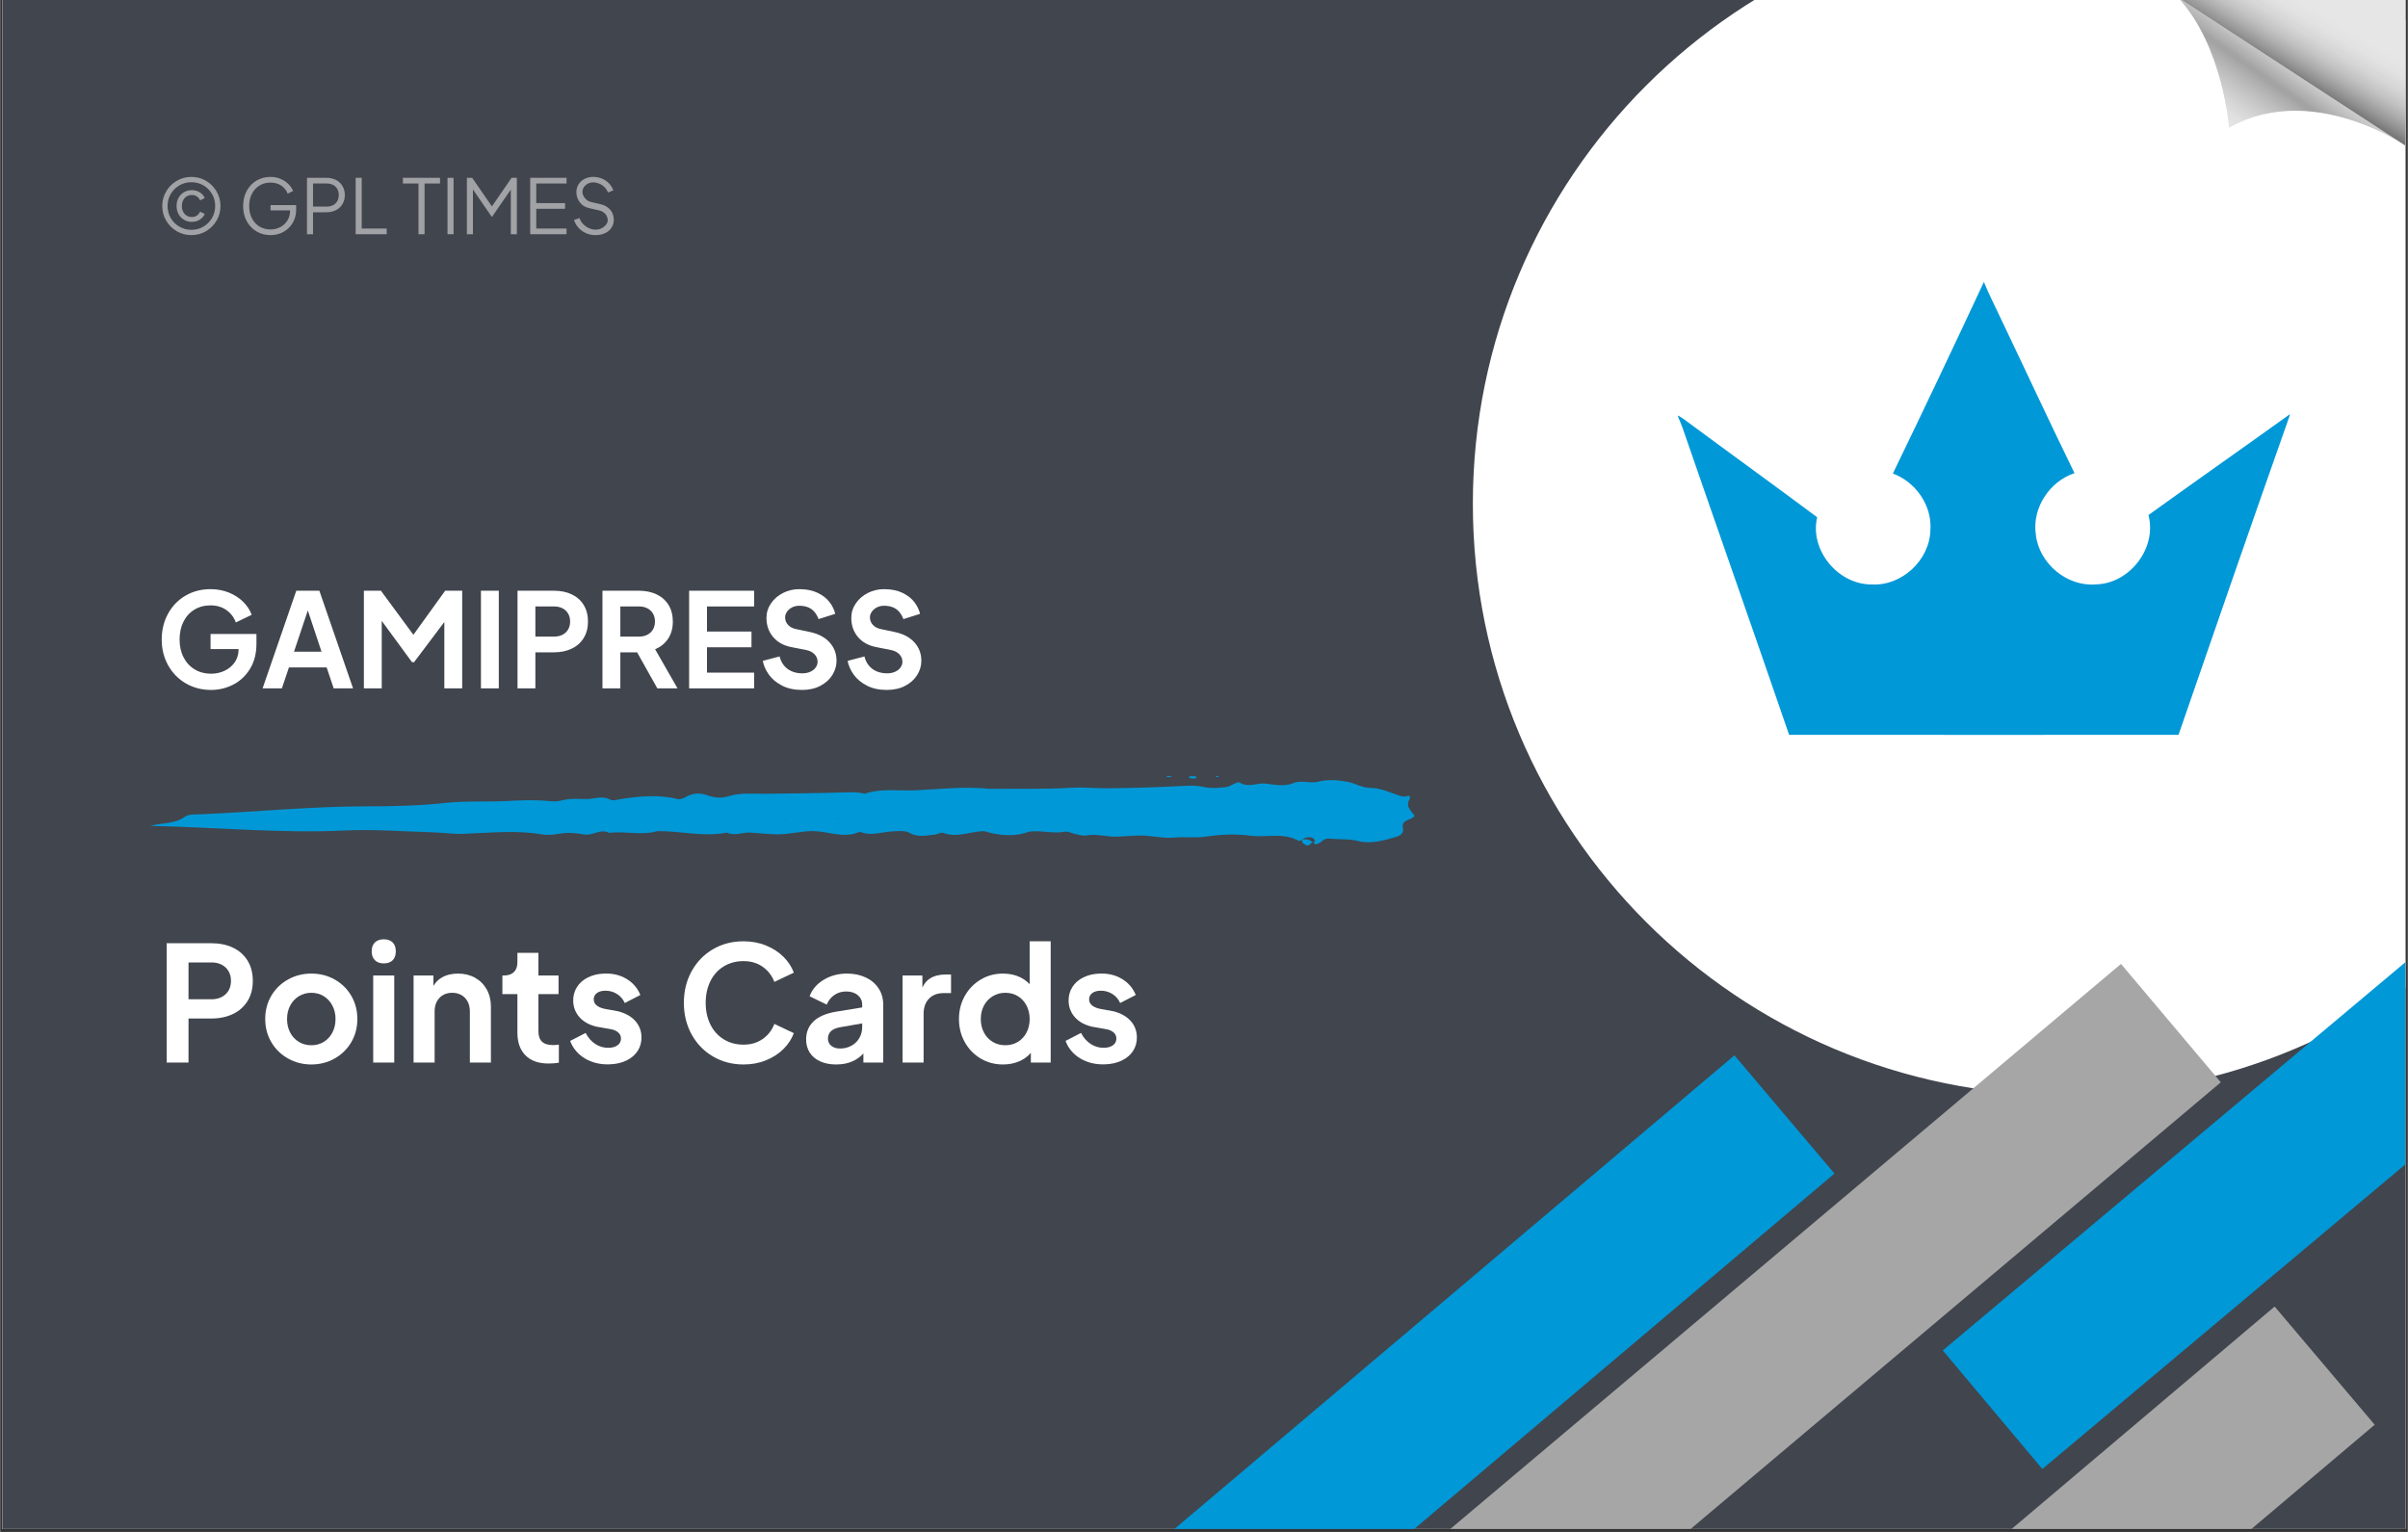 <?xml version="1.0" encoding="UTF-8"?> <svg xmlns="http://www.w3.org/2000/svg" xmlns:xlink="http://www.w3.org/1999/xlink" width="1100" zoomAndPan="magnify" viewBox="0 0 824.88 525" height="700" preserveAspectRatio="xMidYMid meet" version="1.0"><rect x="0" y="0" width="824.88" height="525" fill="#333333" stroke="none"/><defs><filter x="0%" y="0%" width="100%" height="100%" id="85d0cda99b"><feColorMatrix values="0 0 0 0 1 0 0 0 0 1 0 0 0 0 1 0 0 0 1 0" color-interpolation-filters="sRGB"></feColorMatrix></filter><g></g><clipPath id="71505b1e48"><path d="M 0.723 0 L 824.035 0 L 824.035 524 L 0.723 524 Z M 0.723 0 " clip-rule="nonzero"></path></clipPath><clipPath id="9b4d0b81b4"><path d="M 228 361 L 629 361 L 629 524 L 228 524 Z M 228 361 " clip-rule="nonzero"></path></clipPath><clipPath id="b5291b4dd0"><path d="M 594.172 361.672 L 628.445 402.184 L 262.375 711.871 L 228.102 671.359 Z M 594.172 361.672 " clip-rule="nonzero"></path></clipPath><clipPath id="c81643b22d"><path d="M 504.551 0 L 824.035 0 L 824.035 375.375 L 504.551 375.375 Z M 504.551 0 " clip-rule="nonzero"></path></clipPath><clipPath id="951a7a8cd6"><path d="M 707.27 -30.066 C 595.309 -30.066 504.551 60.695 504.551 172.652 C 504.551 284.613 595.309 375.375 707.27 375.375 C 819.227 375.375 909.988 284.613 909.988 172.652 C 909.988 60.695 819.227 -30.066 707.27 -30.066 Z M 707.27 -30.066 " clip-rule="nonzero"></path></clipPath><clipPath id="460c6c4d1b"><path d="M 496 330 L 761 330 L 761 524 L 496 524 Z M 496 330 " clip-rule="nonzero"></path></clipPath><clipPath id="c416afb680"><path d="M 726.609 330.336 L 760.805 370.914 L 530.289 565.18 L 496.09 524.602 Z M 726.609 330.336 " clip-rule="nonzero"></path></clipPath><clipPath id="092f466684"><path d="M 746.305 0 L 824.035 0 L 824.035 50 L 746.305 50 Z M 746.305 0 " clip-rule="nonzero"></path></clipPath><clipPath id="71c735c404"><path d="M 746.305 0 L 823 0 L 823 49.43 L 746.305 49.43 Z M 746.305 0 " clip-rule="nonzero"></path></clipPath><clipPath id="a4b86e2491"><path d="M 822.973 49.195 C 818.77 46.559 803.695 37.934 786.34 37.934 C 778.973 37.934 771.195 39.484 763.66 43.707 C 763.66 43.707 761.574 15.93 746.281 -0.734 L 822.973 49.195 " clip-rule="nonzero"></path></clipPath><clipPath id="5f6c9387e8"><path d="M 822.973 49.195 C 818.77 46.559 803.695 37.934 786.34 37.934 C 778.973 37.934 771.195 39.484 763.66 43.707 C 763.66 43.707 761.574 15.93 746.281 -0.734 L 822.973 49.195 " clip-rule="nonzero"></path></clipPath><clipPath id="28f3acbd51"><path d="M 771.512 -36.73 L 846.461 15.691 L 797.742 85.191 L 722.797 32.77 Z M 771.512 -36.73 " clip-rule="nonzero"></path></clipPath><linearGradient x1="-1.061" gradientTransform="matrix(-19.449, 27.746, 27.775, 19.428, 788.58, 19.81)" y1="0" x2="1.426" gradientUnits="userSpaceOnUse" y2="0" id="33c7a87767"><stop stop-opacity="1" stop-color="rgb(90.199%, 90.199%, 90.199%)" offset="0"></stop><stop stop-opacity="1" stop-color="rgb(90.199%, 90.199%, 90.199%)" offset="0.25"></stop><stop stop-opacity="1" stop-color="rgb(90.199%, 90.199%, 90.199%)" offset="0.375"></stop><stop stop-opacity="1" stop-color="rgb(90.199%, 90.199%, 90.199%)" offset="0.406"></stop><stop stop-opacity="1" stop-color="rgb(90.199%, 90.199%, 90.199%)" offset="0.422"></stop><stop stop-opacity="1" stop-color="rgb(90.03%, 90.03%, 90.03%)" offset="0.43"></stop><stop stop-opacity="1" stop-color="rgb(89.223%, 89.223%, 89.223%)" offset="0.434"></stop><stop stop-opacity="1" stop-color="rgb(88.585%, 88.585%, 88.585%)" offset="0.438"></stop><stop stop-opacity="1" stop-color="rgb(88.051%, 88.051%, 88.051%)" offset="0.441"></stop><stop stop-opacity="1" stop-color="rgb(87.517%, 87.517%, 87.517%)" offset="0.445"></stop><stop stop-opacity="1" stop-color="rgb(86.742%, 86.742%, 86.742%)" offset="0.449"></stop><stop stop-opacity="1" stop-color="rgb(85.968%, 85.968%, 85.968%)" offset="0.453"></stop><stop stop-opacity="1" stop-color="rgb(85.362%, 85.362%, 85.362%)" offset="0.457"></stop><stop stop-opacity="1" stop-color="rgb(84.758%, 84.758%, 84.758%)" offset="0.461"></stop><stop stop-opacity="1" stop-color="rgb(84.053%, 84.053%, 84.053%)" offset="0.465"></stop><stop stop-opacity="1" stop-color="rgb(83.35%, 83.35%, 83.35%)" offset="0.469"></stop><stop stop-opacity="1" stop-color="rgb(82.68%, 82.68%, 82.68%)" offset="0.473"></stop><stop stop-opacity="1" stop-color="rgb(82.01%, 82.01%, 82.01%)" offset="0.477"></stop><stop stop-opacity="1" stop-color="rgb(81.236%, 81.236%, 81.236%)" offset="0.48"></stop><stop stop-opacity="1" stop-color="rgb(80.464%, 80.464%, 80.464%)" offset="0.484"></stop><stop stop-opacity="1" stop-color="rgb(79.716%, 79.716%, 79.716%)" offset="0.488"></stop><stop stop-opacity="1" stop-color="rgb(78.97%, 78.97%, 78.97%)" offset="0.492"></stop><stop stop-opacity="1" stop-color="rgb(78.325%, 78.325%, 78.325%)" offset="0.496"></stop><stop stop-opacity="1" stop-color="rgb(77.681%, 77.681%, 77.681%)" offset="0.5"></stop><stop stop-opacity="1" stop-color="rgb(76.996%, 76.996%, 76.996%)" offset="0.504"></stop><stop stop-opacity="1" stop-color="rgb(76.311%, 76.311%, 76.311%)" offset="0.508"></stop><stop stop-opacity="1" stop-color="rgb(75.67%, 75.67%, 75.67%)" offset="0.512"></stop><stop stop-opacity="1" stop-color="rgb(75.029%, 75.029%, 75.029%)" offset="0.516"></stop><stop stop-opacity="1" stop-color="rgb(74.219%, 74.219%, 74.219%)" offset="0.52"></stop><stop stop-opacity="1" stop-color="rgb(73.409%, 73.409%, 73.409%)" offset="0.523"></stop><stop stop-opacity="1" stop-color="rgb(72.673%, 72.673%, 72.673%)" offset="0.527"></stop><stop stop-opacity="1" stop-color="rgb(71.938%, 71.938%, 71.938%)" offset="0.531"></stop><stop stop-opacity="1" stop-color="rgb(71.172%, 71.172%, 71.172%)" offset="0.535"></stop><stop stop-opacity="1" stop-color="rgb(70.407%, 70.407%, 70.407%)" offset="0.539"></stop><stop stop-opacity="1" stop-color="rgb(69.766%, 69.766%, 69.766%)" offset="0.543"></stop><stop stop-opacity="1" stop-color="rgb(69.127%, 69.127%, 69.127%)" offset="0.547"></stop><stop stop-opacity="1" stop-color="rgb(68.446%, 68.446%, 68.446%)" offset="0.551"></stop><stop stop-opacity="1" stop-color="rgb(67.766%, 67.766%, 67.766%)" offset="0.555"></stop><stop stop-opacity="1" stop-color="rgb(66.934%, 66.934%, 66.934%)" offset="0.559"></stop><stop stop-opacity="1" stop-color="rgb(66.104%, 66.104%, 66.104%)" offset="0.562"></stop><stop stop-opacity="1" stop-color="rgb(65.303%, 65.303%, 65.303%)" offset="0.566"></stop><stop stop-opacity="1" stop-color="rgb(64.502%, 64.502%, 64.502%)" offset="0.57"></stop><stop stop-opacity="1" stop-color="rgb(64.137%, 64.137%, 64.137%)" offset="0.574"></stop><stop stop-opacity="1" stop-color="rgb(63.773%, 63.773%, 63.773%)" offset="0.578"></stop><stop stop-opacity="1" stop-color="rgb(64.085%, 64.085%, 64.085%)" offset="0.582"></stop><stop stop-opacity="1" stop-color="rgb(64.398%, 64.398%, 64.398%)" offset="0.586"></stop><stop stop-opacity="1" stop-color="rgb(65.06%, 65.06%, 65.06%)" offset="0.59"></stop><stop stop-opacity="1" stop-color="rgb(65.724%, 65.724%, 65.724%)" offset="0.594"></stop><stop stop-opacity="1" stop-color="rgb(66.345%, 66.345%, 66.345%)" offset="0.598"></stop><stop stop-opacity="1" stop-color="rgb(66.966%, 66.966%, 66.966%)" offset="0.602"></stop><stop stop-opacity="1" stop-color="rgb(67.474%, 67.474%, 67.474%)" offset="0.605"></stop><stop stop-opacity="1" stop-color="rgb(67.982%, 67.982%, 67.982%)" offset="0.609"></stop><stop stop-opacity="1" stop-color="rgb(68.542%, 68.542%, 68.542%)" offset="0.613"></stop><stop stop-opacity="1" stop-color="rgb(69.102%, 69.102%, 69.102%)" offset="0.617"></stop><stop stop-opacity="1" stop-color="rgb(69.765%, 69.765%, 69.765%)" offset="0.621"></stop><stop stop-opacity="1" stop-color="rgb(70.427%, 70.427%, 70.427%)" offset="0.625"></stop><stop stop-opacity="1" stop-color="rgb(70.815%, 70.815%, 70.815%)" offset="0.629"></stop><stop stop-opacity="1" stop-color="rgb(71.202%, 71.202%, 71.202%)" offset="0.633"></stop><stop stop-opacity="1" stop-color="rgb(71.767%, 71.767%, 71.767%)" offset="0.637"></stop><stop stop-opacity="1" stop-color="rgb(72.333%, 72.333%, 72.333%)" offset="0.641"></stop><stop stop-opacity="1" stop-color="rgb(72.943%, 72.943%, 72.943%)" offset="0.645"></stop><stop stop-opacity="1" stop-color="rgb(73.553%, 73.553%, 73.553%)" offset="0.648"></stop><stop stop-opacity="1" stop-color="rgb(73.941%, 73.941%, 73.941%)" offset="0.652"></stop><stop stop-opacity="1" stop-color="rgb(74.329%, 74.329%, 74.329%)" offset="0.656"></stop><stop stop-opacity="1" stop-color="rgb(74.818%, 74.818%, 74.818%)" offset="0.66"></stop><stop stop-opacity="1" stop-color="rgb(75.31%, 75.31%, 75.31%)" offset="0.664"></stop><stop stop-opacity="1" stop-color="rgb(75.795%, 75.795%, 75.795%)" offset="0.668"></stop><stop stop-opacity="1" stop-color="rgb(76.28%, 76.28%, 76.28%)" offset="0.672"></stop><stop stop-opacity="1" stop-color="rgb(76.848%, 76.848%, 76.848%)" offset="0.676"></stop><stop stop-opacity="1" stop-color="rgb(77.415%, 77.415%, 77.415%)" offset="0.68"></stop><stop stop-opacity="1" stop-color="rgb(77.794%, 77.794%, 77.794%)" offset="0.684"></stop><stop stop-opacity="1" stop-color="rgb(78.174%, 78.174%, 78.174%)" offset="0.688"></stop><stop stop-opacity="1" stop-color="rgb(78.59%, 78.59%, 78.59%)" offset="0.691"></stop><stop stop-opacity="1" stop-color="rgb(79.007%, 79.007%, 79.007%)" offset="0.695"></stop><stop stop-opacity="1" stop-color="rgb(79.594%, 79.594%, 79.594%)" offset="0.699"></stop><stop stop-opacity="1" stop-color="rgb(80.182%, 80.182%, 80.182%)" offset="0.703"></stop><stop stop-opacity="1" stop-color="rgb(80.569%, 80.569%, 80.569%)" offset="0.707"></stop><stop stop-opacity="1" stop-color="rgb(80.957%, 80.957%, 80.957%)" offset="0.711"></stop><stop stop-opacity="1" stop-color="rgb(81.345%, 81.345%, 81.345%)" offset="0.715"></stop><stop stop-opacity="1" stop-color="rgb(81.732%, 81.732%, 81.732%)" offset="0.719"></stop><stop stop-opacity="1" stop-color="rgb(82.12%, 82.12%, 82.12%)" offset="0.723"></stop><stop stop-opacity="1" stop-color="rgb(82.509%, 82.509%, 82.509%)" offset="0.727"></stop><stop stop-opacity="1" stop-color="rgb(83.096%, 83.096%, 83.096%)" offset="0.73"></stop><stop stop-opacity="1" stop-color="rgb(83.684%, 83.684%, 83.684%)" offset="0.734"></stop><stop stop-opacity="1" stop-color="rgb(83.99%, 83.99%, 83.99%)" offset="0.738"></stop><stop stop-opacity="1" stop-color="rgb(84.299%, 84.299%, 84.299%)" offset="0.742"></stop><stop stop-opacity="1" stop-color="rgb(84.566%, 84.566%, 84.566%)" offset="0.746"></stop><stop stop-opacity="1" stop-color="rgb(84.834%, 84.834%, 84.834%)" offset="0.75"></stop><stop stop-opacity="1" stop-color="rgb(85.222%, 85.222%, 85.222%)" offset="0.754"></stop><stop stop-opacity="1" stop-color="rgb(85.611%, 85.611%, 85.611%)" offset="0.758"></stop><stop stop-opacity="1" stop-color="rgb(85.999%, 85.999%, 85.999%)" offset="0.762"></stop><stop stop-opacity="1" stop-color="rgb(86.386%, 86.386%, 86.386%)" offset="0.766"></stop><stop stop-opacity="1" stop-color="rgb(86.824%, 86.824%, 86.824%)" offset="0.77"></stop><stop stop-opacity="1" stop-color="rgb(87.262%, 87.262%, 87.262%)" offset="0.773"></stop><stop stop-opacity="1" stop-color="rgb(87.531%, 87.531%, 87.531%)" offset="0.777"></stop><stop stop-opacity="1" stop-color="rgb(87.799%, 87.799%, 87.799%)" offset="0.781"></stop><stop stop-opacity="1" stop-color="rgb(87.999%, 87.999%, 87.999%)" offset="0.785"></stop><stop stop-opacity="1" stop-color="rgb(88.199%, 88.199%, 88.199%)" offset="0.789"></stop><stop stop-opacity="1" stop-color="rgb(88.287%, 88.287%, 88.287%)" offset="0.797"></stop><stop stop-opacity="1" stop-color="rgb(88.889%, 88.889%, 88.889%)" offset="0.801"></stop><stop stop-opacity="1" stop-color="rgb(89.4%, 89.4%, 89.4%)" offset="0.805"></stop><stop stop-opacity="1" stop-color="rgb(89.6%, 89.6%, 89.6%)" offset="0.809"></stop><stop stop-opacity="1" stop-color="rgb(89.799%, 89.799%, 89.799%)" offset="0.812"></stop><stop stop-opacity="1" stop-color="rgb(89.999%, 89.999%, 89.999%)" offset="0.816"></stop><stop stop-opacity="1" stop-color="rgb(90.199%, 90.199%, 90.199%)" offset="0.82"></stop><stop stop-opacity="1" stop-color="rgb(90.199%, 90.199%, 90.199%)" offset="0.828"></stop><stop stop-opacity="1" stop-color="rgb(90.199%, 90.199%, 90.199%)" offset="0.844"></stop><stop stop-opacity="1" stop-color="rgb(90.199%, 90.199%, 90.199%)" offset="0.875"></stop><stop stop-opacity="1" stop-color="rgb(90.199%, 90.199%, 90.199%)" offset="1"></stop></linearGradient><clipPath id="ca849d4ada"><path d="M 746.305 0 L 824.035 0 L 824.035 50 L 746.305 50 Z M 746.305 0 " clip-rule="nonzero"></path></clipPath><clipPath id="3ed10acfda"><path d="M 746.305 0 L 824.035 0 L 824.035 50 L 746.305 50 Z M 746.305 0 " clip-rule="nonzero"></path></clipPath><clipPath id="8638756ff3"><path d="M 824.137 49.957 L 746.281 -0.734 L 824.137 -0.734 L 824.137 49.957 " clip-rule="nonzero"></path></clipPath><clipPath id="cca1264384"><path d="M 824.137 49.957 L 746.281 -0.734 L 824.137 -0.734 L 824.137 49.957 " clip-rule="nonzero"></path></clipPath><clipPath id="0972bb8ff8"><path d="M 766.934 -35.07 L 846.539 12.711 L 803.484 84.289 L 723.879 36.508 Z M 766.934 -35.07 " clip-rule="nonzero"></path></clipPath><linearGradient x1="0.016" gradientTransform="matrix(-22.403, 37.245, 37.285, 22.379, 806.747, -11.204)" y1="0" x2="1.922" gradientUnits="userSpaceOnUse" y2="0" id="2b154157eb"><stop stop-opacity="1" stop-color="rgb(90.199%, 90.199%, 90.199%)" offset="0"></stop><stop stop-opacity="1" stop-color="rgb(90.199%, 90.199%, 90.199%)" offset="0.125"></stop><stop stop-opacity="1" stop-color="rgb(90.199%, 90.199%, 90.199%)" offset="0.188"></stop><stop stop-opacity="1" stop-color="rgb(90.199%, 90.199%, 90.199%)" offset="0.219"></stop><stop stop-opacity="1" stop-color="rgb(90.199%, 90.199%, 90.199%)" offset="0.227"></stop><stop stop-opacity="1" stop-color="rgb(89.999%, 89.999%, 89.999%)" offset="0.23"></stop><stop stop-opacity="1" stop-color="rgb(89.799%, 89.799%, 89.799%)" offset="0.234"></stop><stop stop-opacity="1" stop-color="rgb(89.639%, 89.639%, 89.639%)" offset="0.25"></stop><stop stop-opacity="1" stop-color="rgb(89.24%, 89.24%, 89.24%)" offset="0.254"></stop><stop stop-opacity="1" stop-color="rgb(89%, 89%, 89%)" offset="0.258"></stop><stop stop-opacity="1" stop-color="rgb(89%, 89%, 89%)" offset="0.266"></stop><stop stop-opacity="1" stop-color="rgb(88.834%, 88.834%, 88.834%)" offset="0.273"></stop><stop stop-opacity="1" stop-color="rgb(88.474%, 88.474%, 88.474%)" offset="0.281"></stop><stop stop-opacity="1" stop-color="rgb(87.959%, 87.959%, 87.959%)" offset="0.285"></stop><stop stop-opacity="1" stop-color="rgb(87.64%, 87.64%, 87.64%)" offset="0.289"></stop><stop stop-opacity="1" stop-color="rgb(87.369%, 87.369%, 87.369%)" offset="0.293"></stop><stop stop-opacity="1" stop-color="rgb(87.099%, 87.099%, 87.099%)" offset="0.297"></stop><stop stop-opacity="1" stop-color="rgb(86.818%, 86.818%, 86.818%)" offset="0.301"></stop><stop stop-opacity="1" stop-color="rgb(86.537%, 86.537%, 86.537%)" offset="0.305"></stop><stop stop-opacity="1" stop-color="rgb(86.099%, 86.099%, 86.099%)" offset="0.309"></stop><stop stop-opacity="1" stop-color="rgb(85.663%, 85.663%, 85.663%)" offset="0.312"></stop><stop stop-opacity="1" stop-color="rgb(85.275%, 85.275%, 85.275%)" offset="0.316"></stop><stop stop-opacity="1" stop-color="rgb(84.888%, 84.888%, 84.888%)" offset="0.32"></stop><stop stop-opacity="1" stop-color="rgb(84.793%, 84.793%, 84.793%)" offset="0.328"></stop><stop stop-opacity="1" stop-color="rgb(84.138%, 84.138%, 84.138%)" offset="0.332"></stop><stop stop-opacity="1" stop-color="rgb(83.578%, 83.578%, 83.578%)" offset="0.336"></stop><stop stop-opacity="1" stop-color="rgb(83.087%, 83.087%, 83.087%)" offset="0.34"></stop><stop stop-opacity="1" stop-color="rgb(82.597%, 82.597%, 82.597%)" offset="0.344"></stop><stop stop-opacity="1" stop-color="rgb(82.088%, 82.088%, 82.088%)" offset="0.348"></stop><stop stop-opacity="1" stop-color="rgb(81.58%, 81.58%, 81.58%)" offset="0.352"></stop><stop stop-opacity="1" stop-color="rgb(81.096%, 81.096%, 81.096%)" offset="0.355"></stop><stop stop-opacity="1" stop-color="rgb(80.614%, 80.614%, 80.614%)" offset="0.359"></stop><stop stop-opacity="1" stop-color="rgb(79.947%, 79.947%, 79.947%)" offset="0.363"></stop><stop stop-opacity="1" stop-color="rgb(79.28%, 79.28%, 79.28%)" offset="0.367"></stop><stop stop-opacity="1" stop-color="rgb(78.772%, 78.772%, 78.772%)" offset="0.371"></stop><stop stop-opacity="1" stop-color="rgb(78.265%, 78.265%, 78.265%)" offset="0.375"></stop><stop stop-opacity="1" stop-color="rgb(77.727%, 77.727%, 77.727%)" offset="0.379"></stop><stop stop-opacity="1" stop-color="rgb(77.19%, 77.19%, 77.19%)" offset="0.383"></stop><stop stop-opacity="1" stop-color="rgb(76.532%, 76.532%, 76.532%)" offset="0.387"></stop><stop stop-opacity="1" stop-color="rgb(75.876%, 75.876%, 75.876%)" offset="0.391"></stop><stop stop-opacity="1" stop-color="rgb(75.108%, 75.108%, 75.108%)" offset="0.395"></stop><stop stop-opacity="1" stop-color="rgb(74.341%, 74.341%, 74.341%)" offset="0.398"></stop><stop stop-opacity="1" stop-color="rgb(73.686%, 73.686%, 73.686%)" offset="0.402"></stop><stop stop-opacity="1" stop-color="rgb(73.033%, 73.033%, 73.033%)" offset="0.406"></stop><stop stop-opacity="1" stop-color="rgb(72.108%, 72.108%, 72.108%)" offset="0.41"></stop><stop stop-opacity="1" stop-color="rgb(71.184%, 71.184%, 71.184%)" offset="0.414"></stop><stop stop-opacity="1" stop-color="rgb(70.409%, 70.409%, 70.409%)" offset="0.418"></stop><stop stop-opacity="1" stop-color="rgb(69.635%, 69.635%, 69.635%)" offset="0.422"></stop><stop stop-opacity="1" stop-color="rgb(68.839%, 68.839%, 68.839%)" offset="0.426"></stop><stop stop-opacity="1" stop-color="rgb(68.042%, 68.042%, 68.042%)" offset="0.43"></stop><stop stop-opacity="1" stop-color="rgb(67.038%, 67.038%, 67.038%)" offset="0.434"></stop><stop stop-opacity="1" stop-color="rgb(66.035%, 66.035%, 66.035%)" offset="0.438"></stop><stop stop-opacity="1" stop-color="rgb(65.207%, 65.207%, 65.207%)" offset="0.441"></stop><stop stop-opacity="1" stop-color="rgb(64.38%, 64.38%, 64.38%)" offset="0.445"></stop><stop stop-opacity="1" stop-color="rgb(63.309%, 63.309%, 63.309%)" offset="0.449"></stop><stop stop-opacity="1" stop-color="rgb(62.238%, 62.238%, 62.238%)" offset="0.453"></stop><stop stop-opacity="1" stop-color="rgb(61.433%, 61.433%, 61.433%)" offset="0.457"></stop><stop stop-opacity="1" stop-color="rgb(60.631%, 60.631%, 60.631%)" offset="0.461"></stop><stop stop-opacity="1" stop-color="rgb(59.473%, 59.473%, 59.473%)" offset="0.465"></stop><stop stop-opacity="1" stop-color="rgb(58.315%, 58.315%, 58.315%)" offset="0.469"></stop><stop stop-opacity="1" stop-color="rgb(57.301%, 57.301%, 57.301%)" offset="0.473"></stop><stop stop-opacity="1" stop-color="rgb(56.288%, 56.288%, 56.288%)" offset="0.477"></stop><stop stop-opacity="1" stop-color="rgb(55.273%, 55.273%, 55.273%)" offset="0.48"></stop><stop stop-opacity="1" stop-color="rgb(54.259%, 54.259%, 54.259%)" offset="0.484"></stop><stop stop-opacity="1" stop-color="rgb(52.946%, 52.946%, 52.946%)" offset="0.488"></stop><stop stop-opacity="1" stop-color="rgb(51.636%, 51.636%, 51.636%)" offset="0.492"></stop><stop stop-opacity="1" stop-color="rgb(50.488%, 50.488%, 50.488%)" offset="0.496"></stop><stop stop-opacity="1" stop-color="rgb(49.341%, 49.341%, 49.341%)" offset="0.5"></stop><stop stop-opacity="1" stop-color="rgb(48.212%, 48.212%, 48.212%)" offset="0.504"></stop><stop stop-opacity="1" stop-color="rgb(47.083%, 47.083%, 47.083%)" offset="0.508"></stop><stop stop-opacity="1" stop-color="rgb(46.291%, 46.291%, 46.291%)" offset="0.512"></stop><stop stop-opacity="1" stop-color="rgb(45.499%, 45.499%, 45.499%)" offset="0.516"></stop><stop stop-opacity="1" stop-color="rgb(45.299%, 45.299%, 45.299%)" offset="0.52"></stop><stop stop-opacity="1" stop-color="rgb(45.099%, 45.099%, 45.099%)" offset="0.523"></stop><stop stop-opacity="1" stop-color="rgb(45.099%, 45.099%, 45.099%)" offset="0.531"></stop><stop stop-opacity="1" stop-color="rgb(45.099%, 45.099%, 45.099%)" offset="0.562"></stop><stop stop-opacity="1" stop-color="rgb(45.099%, 45.099%, 45.099%)" offset="0.625"></stop><stop stop-opacity="1" stop-color="rgb(45.099%, 45.099%, 45.099%)" offset="0.75"></stop><stop stop-opacity="1" stop-color="rgb(45.099%, 45.099%, 45.099%)" offset="1"></stop></linearGradient><clipPath id="ee6de4e090"><path d="M 665 154 L 824.035 154 L 824.035 504 L 665 504 Z M 665 154 " clip-rule="nonzero"></path></clipPath><clipPath id="499e6c62fe"><path d="M 1032.762 154.543 L 1066.879 195.188 L 699.629 503.477 L 665.512 462.836 Z M 1032.762 154.543 " clip-rule="nonzero"></path></clipPath><clipPath id="fec1041184"><path d="M 413 447 L 814 447 L 814 524 L 413 524 Z M 413 447 " clip-rule="nonzero"></path></clipPath><clipPath id="350f11e7d1"><path d="M 779.254 447.758 L 813.527 488.27 L 447.457 797.957 L 413.184 757.445 Z M 779.254 447.758 " clip-rule="nonzero"></path></clipPath><clipPath id="cd23c71556"><path d="M 445 287 L 450 287 L 450 289.895 L 445 289.895 Z M 445 287 " clip-rule="nonzero"></path></clipPath><clipPath id="3b92cc9d80"><path d="M 51 267 L 485 267 L 485 289.895 L 51 289.895 Z M 51 267 " clip-rule="nonzero"></path></clipPath><clipPath id="bc846ceddd"><path d="M 416 265.941 L 418 265.941 L 418 267 L 416 267 Z M 416 265.941 " clip-rule="nonzero"></path></clipPath><clipPath id="2ceada7870"><path d="M 399 265.941 L 402 265.941 L 402 267 L 399 267 Z M 399 265.941 " clip-rule="nonzero"></path></clipPath><clipPath id="9a6a362840"><path d="M 574.852 96 L 784.453 96 L 784.453 252 L 574.852 252 Z M 574.852 96 " clip-rule="nonzero"></path></clipPath><mask id="3391ef25b9"><g filter="url(#85d0cda99b)"><rect x="-82.488" width="989.856" fill="#000000" y="-52.5" height="630" fill-opacity="0.5"></rect></g></mask><clipPath id="caadd1e0d7"><rect x="0" width="160" y="0" height="34"></rect></clipPath></defs><g clip-path="url(#71505b1e48)"><path fill="#ffffff" d="M 0.723 0 L 824.156 0 L 824.156 524 L 0.723 524 Z M 0.723 0 " fill-opacity="1" fill-rule="nonzero"></path><path fill="#ffffff" d="M 0.723 0 L 824.156 0 L 824.156 524 L 0.723 524 Z M 0.723 0 " fill-opacity="1" fill-rule="nonzero"></path><path fill="#41454d" d="M 0.723 -1.453 L 846.656 -1.453 L 846.656 530.633 L 0.723 530.633 Z M 0.723 -1.453 " fill-opacity="1" fill-rule="nonzero"></path></g><g clip-path="url(#9b4d0b81b4)"><g clip-path="url(#b5291b4dd0)"><path fill="#0098d7" d="M 594.172 361.672 L 628.445 402.184 L 262.414 711.84 L 228.141 671.328 Z M 594.172 361.672 " fill-opacity="1" fill-rule="nonzero"></path></g></g><g clip-path="url(#c81643b22d)"><g clip-path="url(#951a7a8cd6)"><path fill="#ffffff" d="M 504.551 -30.066 L 909.988 -30.066 L 909.988 375.375 L 504.551 375.375 Z M 504.551 -30.066 " fill-opacity="1" fill-rule="nonzero"></path></g></g><g clip-path="url(#460c6c4d1b)"><g clip-path="url(#c416afb680)"><path fill="#a6a6a6" d="M 726.609 330.336 L 760.805 370.914 L 530.34 565.133 L 496.145 524.559 Z M 726.609 330.336 " fill-opacity="1" fill-rule="nonzero"></path></g></g><g clip-path="url(#092f466684)"><path fill="#e6e6e6" d="M 824.137 49.957 C 824.137 49.957 792.16 27.734 763.66 43.707 C 763.66 43.707 761.574 15.93 746.281 -0.734 C 746.281 -0.734 808.148 24.957 824.137 49.957 " fill-opacity="1" fill-rule="nonzero"></path></g><g clip-path="url(#71c735c404)"><g clip-path="url(#a4b86e2491)"><g clip-path="url(#5f6c9387e8)"><g clip-path="url(#28f3acbd51)"><path fill="url(#33c7a87767)" d="M 771.527 -35.984 L 846.113 16.184 L 797.75 85.18 L 723.164 33.012 Z M 771.527 -35.984 " fill-rule="nonzero"></path></g></g></g></g><g clip-path="url(#ca849d4ada)"><path fill="#e6e6e6" d="M 824.137 49.957 L 824.137 -0.734 L 746.281 -0.734 L 824.137 49.957 " fill-opacity="1" fill-rule="nonzero"></path></g><g clip-path="url(#3ed10acfda)"><g clip-path="url(#8638756ff3)"><g clip-path="url(#cca1264384)"><g clip-path="url(#0972bb8ff8)"><path fill="url(#2b154157eb)" d="M 766.926 -34.281 L 846.113 13.25 L 803.418 84.238 L 724.227 36.707 Z M 766.926 -34.281 " fill-rule="nonzero"></path></g></g></g></g><g clip-path="url(#ee6de4e090)"><g clip-path="url(#499e6c62fe)"><path fill="#0098d7" d="M 1032.762 154.543 L 1066.879 195.188 L 699.668 503.445 L 665.551 462.805 Z M 1032.762 154.543 " fill-opacity="1" fill-rule="nonzero"></path></g></g><g clip-path="url(#fec1041184)"><g clip-path="url(#350f11e7d1)"><path fill="#a6a6a6" d="M 779.254 447.758 L 813.527 488.27 L 447.492 797.926 L 413.223 757.414 Z M 779.254 447.758 " fill-opacity="1" fill-rule="nonzero"></path></g></g><g clip-path="url(#cd23c71556)"><path fill="#0098d7" d="M 446.113 287.734 C 445.91 288.035 445.91 288.434 446.312 288.934 C 446.613 289.234 447.012 289.434 447.41 289.633 C 448.41 290.035 448.812 289.234 449.312 288.836 C 449.41 288.734 449.609 288.633 449.711 288.633 C 448.613 287.734 447.41 287.434 446.113 287.734 Z M 446.113 287.734 " fill-opacity="1" fill-rule="nonzero"></path></g><g clip-path="url(#3b92cc9d80)"><path fill="#0098d7" d="M 482.805 274.039 C 483.203 273.238 483.105 272.438 482.004 272.84 C 480.703 273.238 479.703 272.738 478.406 272.34 C 475.605 271.34 472.605 270.039 469.707 270.039 C 466.609 270.039 464.309 268.438 461.609 267.938 C 458.41 267.34 454.91 267.039 451.91 267.84 C 448.812 268.641 445.711 267.238 443.113 268.34 C 439.812 269.738 436.516 268.84 433.414 268.539 C 430.516 268.238 427.715 270.039 424.715 268.238 C 423.816 267.641 421.617 269.539 420.02 269.738 C 417.52 270.039 414.918 270.238 412.52 269.738 C 409.52 269.039 406.621 269.238 403.52 269.438 C 395.723 269.84 387.926 270.039 380.125 270.141 C 375.926 270.238 371.828 269.738 367.629 269.938 C 358.031 270.539 348.434 270.238 338.934 270.34 C 330.539 269.438 322.141 270.438 313.742 270.84 C 307.844 271.137 301.945 270.039 296.145 272.039 C 294.145 271.438 292.246 271.539 290.145 271.539 C 280.648 271.84 271.051 271.938 261.551 272.039 C 257.555 272.039 253.555 271.637 249.656 272.84 C 247.254 273.637 244.758 273.438 242.258 272.539 C 239.559 271.539 236.859 271.84 234.359 273.438 C 233.66 273.637 232.859 274.039 232.16 273.84 C 225.66 272.238 219.16 272.84 212.664 273.84 C 211.465 274.039 209.863 274.539 208.965 274.039 C 206.164 272.539 203.566 273.84 200.965 273.84 C 198.168 273.84 195.465 273.539 192.668 274.238 C 191.27 274.637 189.668 274.738 188.168 274.539 C 183.168 274.039 178.172 274.238 173.172 274.539 C 166.375 274.836 159.574 274.438 152.777 275.137 C 143.777 276.137 134.68 276.336 125.684 276.336 C 106.785 276.336 87.992 278.238 69.094 279.035 C 67.094 279.137 64.594 278.938 63.195 279.938 C 59.996 282.336 56.297 281.836 51.398 283.035 C 74.594 283.535 96.09 285.637 117.785 284.637 C 127.781 284.137 137.879 284.934 147.879 285.234 C 151.676 285.336 155.477 285.934 159.176 285.734 C 167.973 285.434 176.672 284.438 185.469 285.934 C 187.367 286.234 189.566 286.137 191.469 285.734 C 194.266 285.234 197.066 285.434 199.766 285.934 C 202.863 286.637 205.566 283.836 208.664 285.434 C 214.164 284.734 219.66 286.434 225.16 284.836 C 233.059 284.734 240.957 286.934 248.953 285.336 C 251.656 286.637 254.453 285.137 257.055 285.336 C 259.953 285.535 262.852 285.836 265.852 285.934 C 269.949 286.035 273.75 284.934 277.75 284.836 C 283.348 284.637 288.848 287.637 294.547 285.035 C 298.246 286.637 301.945 285.137 305.645 284.934 C 307.641 284.836 309.941 284.535 311.543 285.434 C 314.441 287.035 317.238 286.336 320.141 286.035 C 321.141 285.934 322.238 285.137 323.039 285.434 C 327.836 287.234 332.336 284.934 337.035 284.836 C 342.133 286.336 347.234 286.934 352.434 285.035 C 356.531 284.438 360.629 285.836 364.73 285.035 C 365.828 284.836 367.129 285.535 368.328 285.836 C 369.527 286.035 370.828 286.535 372.027 286.336 C 375.629 285.637 379.027 286.836 382.527 286.734 C 385.926 286.637 389.324 286.137 392.824 286.434 C 396.023 286.734 399.422 287.336 402.422 287.035 C 405.922 286.734 409.52 287.234 412.918 286.734 C 418.219 285.934 423.418 285.734 428.715 286.434 C 434.113 287.035 439.812 285.234 445.012 288.234 C 445.41 288.035 445.812 287.934 446.211 287.836 C 446.312 287.535 446.613 287.336 446.812 287.234 C 447.41 286.934 448.211 286.934 448.91 286.934 C 449.312 286.934 449.812 287.234 450.109 287.535 C 450.812 288.336 450.312 288.535 449.812 288.734 C 450.012 288.934 450.211 289.035 450.41 289.234 C 450.711 289.535 451.91 289.035 452.41 288.633 C 453.41 287.734 454.211 287.234 455.711 287.434 C 458.91 287.734 462.008 287.434 465.207 288.234 C 469.707 289.336 474.105 288.035 478.504 286.734 C 479.805 286.336 480.902 285.434 480.605 284.035 C 479.805 280.535 483.605 281.336 484.602 279.535 C 483.203 277.738 481.504 276.336 482.805 274.039 Z M 242.055 281.535 C 241.758 281.336 241.559 281.035 241.258 280.836 C 241.559 281.035 241.758 281.336 242.055 281.535 Z M 349.633 279.938 C 349.234 280.137 348.832 280.336 348.535 280.535 C 348.832 280.336 349.234 280.137 349.633 279.938 Z M 285.848 280.637 C 286.746 280.535 287.648 280.535 288.645 280.438 C 287.547 280.535 286.746 280.637 285.848 280.637 Z M 269.25 281.336 C 268.949 281.137 268.652 280.836 268.449 280.738 C 268.75 280.836 269.051 281.137 269.25 281.336 Z M 269.25 281.336 " fill-opacity="1" fill-rule="nonzero"></path></g><path fill="#0098d7" d="M 407.82 266.738 C 408.422 266.84 409.121 266.738 409.82 266.738 C 409.82 266.441 409.82 266.141 409.719 266.141 C 409.02 266.039 408.422 265.941 407.719 266.039 C 407.121 266.141 407.121 266.539 407.82 266.738 Z M 407.82 266.738 " fill-opacity="1" fill-rule="nonzero"></path><g clip-path="url(#bc846ceddd)"><path fill="#0098d7" d="M 417.52 266.141 C 417.316 266.039 417.117 266.039 416.918 265.941 C 416.719 265.941 416.52 266.039 416.32 266.039 C 416.617 266.141 416.816 266.34 417.117 266.34 C 417.219 266.441 417.316 266.238 417.52 266.141 Z M 417.52 266.141 " fill-opacity="1" fill-rule="nonzero"></path></g><g clip-path="url(#2ceada7870)"><path fill="#0098d7" d="M 401.422 266.238 C 401.223 266.141 401.023 265.941 400.922 265.941 C 400.523 265.941 400.023 266.039 399.621 266.039 C 399.621 266.141 399.723 266.34 399.723 266.34 C 400.32 266.34 400.82 266.238 401.422 266.238 Z M 401.422 266.238 " fill-opacity="1" fill-rule="nonzero"></path></g><g clip-path="url(#9a6a362840)"><path fill="#0098d7" d="M 679.637 96.629 C 681.316 100.805 683.41 104.801 685.301 108.895 C 693.785 126.629 702.039 144.484 710.684 162.145 C 702.078 165.004 696.062 174.184 697.438 183.246 C 698.543 193.16 708.152 201.176 718.133 200.273 C 729.68 199.949 739.004 187.742 736.016 176.516 C 752.105 164.922 768.348 153.539 784.453 141.973 L 784.453 142.293 C 771.574 178.742 758.949 215.293 746.316 251.832 C 701.84 251.855 657.367 251.863 612.898 251.824 C 600.863 216.75 588.535 181.781 576.434 146.73 C 575.98 145.402 575.402 144.117 574.852 142.832 L 574.852 142.391 C 575.859 142.988 576.859 143.602 577.777 144.348 C 592.652 155.367 607.684 166.191 622.52 177.27 C 619.859 188.551 629.684 200.348 641.156 200.293 C 651.48 200.914 661.074 191.973 661.312 181.664 C 661.918 173.23 656.285 165.184 648.449 162.285 C 659.012 140.48 669.395 118.582 679.637 96.629 Z M 679.637 96.629 " fill-opacity="1" fill-rule="nonzero"></path></g><g fill="#ffffff" fill-opacity="1"><g transform="translate(53.124, 364.144)"><g><path d="M 3.926 -40.895 L 19.211 -40.895 C 22.012 -40.895 24.48 -40.387 26.625 -39.371 C 28.766 -38.355 30.434 -36.875 31.633 -34.934 C 32.832 -32.988 33.43 -30.668 33.43 -27.969 C 33.43 -25.297 32.824 -22.992 31.613 -21.051 C 30.398 -19.113 28.727 -17.633 26.59 -16.617 C 24.453 -15.602 21.992 -15.094 19.211 -15.094 L 11.402 -15.094 L 11.402 0 L 3.926 0 Z M 19.309 -21.684 C 20.625 -21.684 21.785 -21.945 22.789 -22.473 C 23.789 -22.996 24.566 -23.734 25.121 -24.68 C 25.676 -25.629 25.949 -26.727 25.949 -27.98 C 25.949 -29.254 25.676 -30.363 25.121 -31.309 C 24.566 -32.258 23.789 -32.992 22.789 -33.52 C 21.785 -34.047 20.625 -34.309 19.309 -34.309 L 11.402 -34.309 L 11.402 -21.684 Z M 19.309 -21.684 "></path></g></g></g><g fill="#ffffff" fill-opacity="1"><g transform="translate(88.694, 364.144)"><g><path d="M 17.914 0.66 C 15.039 0.66 12.387 -0.016 9.965 -1.367 C 7.539 -2.715 5.625 -4.578 4.219 -6.953 C 2.816 -9.328 2.113 -11.988 2.113 -14.934 C 2.113 -17.879 2.809 -20.531 4.203 -22.898 C 5.598 -25.266 7.508 -27.121 9.934 -28.469 C 12.359 -29.82 15.023 -30.492 17.922 -30.492 C 20.824 -30.492 23.477 -29.82 25.883 -28.477 C 28.289 -27.129 30.188 -25.273 31.586 -22.902 C 32.98 -20.527 33.676 -17.871 33.676 -14.93 C 33.676 -11.965 32.977 -9.301 31.57 -6.93 C 30.164 -4.562 28.258 -2.703 25.848 -1.359 C 23.438 -0.016 20.793 0.66 17.914 0.66 Z M 17.922 -5.93 C 19.504 -5.93 20.922 -6.312 22.176 -7.082 C 23.43 -7.852 24.414 -8.918 25.129 -10.285 C 25.84 -11.656 26.199 -13.203 26.199 -14.93 C 26.199 -16.633 25.84 -18.164 25.129 -19.523 C 24.414 -20.883 23.434 -21.953 22.176 -22.734 C 20.922 -23.516 19.504 -23.906 17.922 -23.906 C 16.34 -23.906 14.914 -23.516 13.641 -22.734 C 12.371 -21.953 11.379 -20.883 10.664 -19.523 C 9.949 -18.164 9.594 -16.633 9.594 -14.93 C 9.594 -13.191 9.949 -11.641 10.66 -10.277 C 11.371 -8.914 12.363 -7.848 13.637 -7.078 C 14.906 -6.312 16.336 -5.93 17.922 -5.93 Z M 17.922 -5.93 "></path></g></g></g><g fill="#ffffff" fill-opacity="1"><g transform="translate(124.483, 364.144)"><g><path d="M 3.32 -29.836 L 10.527 -29.836 L 10.527 0 L 3.32 0 Z M 6.93 -33.98 C 5.641 -33.98 4.629 -34.344 3.898 -35.078 C 3.164 -35.809 2.801 -36.82 2.801 -38.109 C 2.801 -39.426 3.164 -40.441 3.895 -41.16 C 4.625 -41.879 5.637 -42.238 6.93 -42.238 C 8.246 -42.238 9.266 -41.883 9.984 -41.164 C 10.703 -40.445 11.062 -39.426 11.062 -38.109 C 11.062 -36.793 10.703 -35.773 9.984 -35.055 C 9.266 -34.336 8.246 -33.98 6.93 -33.98 Z M 6.93 -33.98 "></path></g></g></g><g fill="#ffffff" fill-opacity="1"><g transform="translate(138.316, 364.144)"><g><path d="M 3.32 -29.836 L 10.113 -29.836 L 10.113 -23.961 L 9.551 -25.004 C 10.227 -26.797 11.352 -28.16 12.922 -29.094 C 14.488 -30.027 16.359 -30.492 18.527 -30.492 C 20.715 -30.492 22.66 -30.016 24.371 -29.066 C 26.082 -28.113 27.418 -26.781 28.371 -25.074 C 29.328 -23.363 29.809 -21.414 29.809 -19.227 L 29.809 0 L 22.602 0 L 22.602 -17.512 C 22.602 -18.801 22.352 -19.926 21.848 -20.887 C 21.344 -21.848 20.633 -22.59 19.715 -23.117 C 18.793 -23.645 17.75 -23.906 16.578 -23.906 C 14.766 -23.906 13.305 -23.324 12.191 -22.164 C 11.082 -21 10.527 -19.449 10.527 -17.512 L 10.527 0 L 3.32 0 Z M 3.32 -29.836 "></path></g></g></g><g fill="#ffffff" fill-opacity="1"><g transform="translate(170.867, 364.144)"><g><path d="M 16.961 0.328 C 13.586 0.328 10.973 -0.598 9.117 -2.449 C 7.266 -4.301 6.34 -6.902 6.34 -10.25 L 6.34 -23.453 L 1.195 -23.453 L 1.195 -29.836 L 1.742 -29.836 C 3.199 -29.836 4.328 -30.223 5.133 -31 C 5.938 -31.777 6.34 -32.902 6.34 -34.375 L 6.34 -37.602 L 13.543 -37.602 L 13.543 -29.836 L 20.434 -29.836 L 20.434 -23.453 L 13.543 -23.453 L 13.543 -10.664 C 13.543 -9.109 13.953 -7.938 14.766 -7.156 C 15.582 -6.375 16.852 -5.984 18.582 -5.984 C 19.168 -5.984 19.82 -6.039 20.543 -6.148 L 20.543 0.055 C 19.453 0.238 18.262 0.328 16.961 0.328 Z M 16.961 0.328 "></path></g></g></g><g fill="#ffffff" fill-opacity="1"><g transform="translate(193.537, 364.144)"><g><path d="M 15.164 0.617 C 11.988 0.711 9.199 0.031 6.793 -1.414 C 4.387 -2.859 2.703 -4.859 1.742 -7.41 L 7.055 -10.156 C 7.906 -8.488 9.023 -7.215 10.41 -6.328 C 11.797 -5.438 13.32 -5.012 14.984 -5.051 C 16.285 -5.086 17.312 -5.398 18.074 -5.988 C 18.832 -6.582 19.195 -7.363 19.156 -8.344 C 19.121 -9.176 18.773 -9.859 18.113 -10.395 C 17.457 -10.93 16.617 -11.281 15.602 -11.445 L 10.719 -12.309 C 8.219 -12.922 6.289 -14.004 4.926 -15.555 C 3.562 -17.105 2.852 -18.934 2.785 -21.039 C 2.75 -22.832 3.172 -24.434 4.055 -25.84 C 4.938 -27.25 6.199 -28.363 7.836 -29.176 C 9.473 -29.988 11.359 -30.43 13.488 -30.492 C 16.309 -30.594 18.816 -29.996 21.016 -28.695 C 23.219 -27.395 24.812 -25.547 25.801 -23.152 L 20.449 -20.406 C 19.871 -21.723 18.969 -22.766 17.746 -23.527 C 16.52 -24.293 15.145 -24.656 13.629 -24.621 C 12.43 -24.582 11.488 -24.289 10.801 -23.734 C 10.113 -23.18 9.789 -22.453 9.824 -21.547 C 9.863 -20.742 10.199 -20.082 10.836 -19.57 C 11.469 -19.059 12.336 -18.676 13.434 -18.43 L 18.238 -17.551 C 20.727 -16.895 22.656 -15.805 24.031 -14.285 C 25.402 -12.766 26.121 -10.945 26.184 -8.824 C 26.219 -7.023 25.797 -5.422 24.906 -4.027 C 24.02 -2.633 22.734 -1.527 21.043 -0.707 C 19.355 0.113 17.398 0.555 15.164 0.617 Z M 15.164 0.617 "></path></g></g></g><g fill="#ffffff" fill-opacity="1"><g transform="translate(221.751, 364.144)"><g></g></g></g><g fill="#ffffff" fill-opacity="1"><g transform="translate(231.522, 364.144)"><g><path d="M 23.164 0.66 C 19.305 0.66 15.816 -0.254 12.699 -2.078 C 9.586 -3.902 7.145 -6.426 5.371 -9.641 C 3.602 -12.855 2.719 -16.465 2.719 -20.461 C 2.719 -24.461 3.602 -28.07 5.371 -31.289 C 7.145 -34.508 9.578 -37.023 12.68 -38.836 C 15.781 -40.648 19.277 -41.555 23.164 -41.555 C 25.965 -41.555 28.543 -41.07 30.898 -40.098 C 33.254 -39.129 35.242 -37.832 36.867 -36.207 C 38.492 -34.586 39.664 -32.785 40.387 -30.809 L 33.719 -27.637 C 32.902 -29.789 31.574 -31.512 29.723 -32.812 C 27.875 -34.113 25.691 -34.762 23.164 -34.762 C 20.629 -34.762 18.379 -34.164 16.406 -32.969 C 14.434 -31.777 12.906 -30.094 11.824 -27.926 C 10.738 -25.758 10.195 -23.27 10.195 -20.461 C 10.195 -17.652 10.738 -15.164 11.824 -12.996 C 12.906 -10.828 14.434 -9.141 16.406 -7.938 C 18.379 -6.734 20.629 -6.133 23.164 -6.133 C 25.691 -6.133 27.875 -6.781 29.723 -8.074 C 31.574 -9.371 32.902 -11.094 33.719 -13.242 L 40.387 -10.074 C 39.664 -8.098 38.492 -6.297 36.867 -4.672 C 35.242 -3.051 33.254 -1.754 30.898 -0.789 C 28.543 0.176 25.965 0.66 23.164 0.66 Z M 23.164 0.66 "></path></g></g></g><g fill="#ffffff" fill-opacity="1"><g transform="translate(274.008, 364.144)"><g><path d="M 12.406 0.66 C 10.328 0.66 8.516 0.309 6.965 -0.391 C 5.414 -1.09 4.219 -2.086 3.375 -3.375 C 2.535 -4.664 2.113 -6.18 2.113 -7.918 C 2.113 -10.434 2.973 -12.508 4.691 -14.141 C 6.414 -15.773 8.996 -16.875 12.445 -17.441 L 22.203 -19.035 L 22.203 -13.574 L 13.805 -12.105 C 12.387 -11.855 11.332 -11.406 10.637 -10.754 C 9.941 -10.098 9.594 -9.234 9.594 -8.164 C 9.594 -7.148 9.98 -6.336 10.754 -5.723 C 11.523 -5.109 12.512 -4.805 13.711 -4.805 C 15.184 -4.805 16.504 -5.129 17.668 -5.777 C 18.836 -6.426 19.734 -7.316 20.371 -8.441 C 21.008 -9.566 21.324 -10.805 21.324 -12.16 L 21.324 -19.871 C 21.324 -21.16 20.824 -22.23 19.816 -23.082 C 18.809 -23.934 17.488 -24.359 15.852 -24.359 C 14.312 -24.359 12.957 -23.953 11.781 -23.145 C 10.605 -22.336 9.738 -21.238 9.18 -19.859 L 3.309 -22.711 C 4.176 -25.055 5.781 -26.938 8.125 -28.359 C 10.465 -29.781 13.137 -30.492 16.137 -30.492 C 18.535 -30.492 20.68 -30.043 22.566 -29.148 C 24.457 -28.25 25.922 -27 26.965 -25.387 C 28.008 -23.777 28.531 -21.938 28.531 -19.871 L 28.531 0 L 21.738 0 L 21.738 -5.09 L 23.289 -5.188 C 22.098 -3.246 20.598 -1.789 18.781 -0.809 C 16.965 0.168 14.84 0.66 12.406 0.66 Z M 12.406 0.66 "></path></g></g></g><g fill="#ffffff" fill-opacity="1"><g transform="translate(305.845, 364.144)"><g><path d="M 3.32 -29.836 L 10.113 -29.836 L 10.113 -23.234 L 9.566 -24.195 C 10.207 -26.336 11.242 -27.867 12.68 -28.793 C 14.117 -29.715 15.938 -30.176 18.141 -30.176 L 19.926 -30.176 L 19.926 -23.797 L 17.348 -23.797 C 15.27 -23.797 13.613 -23.164 12.379 -21.895 C 11.145 -20.629 10.527 -18.875 10.527 -16.633 L 10.527 0 L 3.32 0 Z M 3.32 -29.836 "></path></g></g></g><g fill="#ffffff" fill-opacity="1"><g transform="translate(326.374, 364.144)"><g><path d="M 17.223 0.66 C 14.367 0.66 11.797 -0.031 9.504 -1.406 C 7.211 -2.785 5.406 -4.656 4.09 -7.027 C 2.773 -9.395 2.113 -12.027 2.113 -14.918 C 2.113 -17.809 2.777 -20.438 4.102 -22.809 C 5.43 -25.176 7.242 -27.051 9.539 -28.426 C 11.836 -29.805 14.383 -30.492 17.18 -30.492 C 19.449 -30.492 21.469 -30.051 23.242 -29.16 C 25.012 -28.273 26.414 -27.031 27.445 -25.43 L 26.336 -23.906 L 26.336 -41.555 L 33.539 -41.555 L 33.539 0 L 26.746 0 L 26.746 -5.766 L 27.488 -4.336 C 26.465 -2.746 25.047 -1.516 23.242 -0.645 C 21.434 0.223 19.426 0.66 17.223 0.66 Z M 18.02 -5.93 C 19.602 -5.93 21.027 -6.312 22.293 -7.082 C 23.559 -7.852 24.551 -8.914 25.266 -10.277 C 25.977 -11.641 26.336 -13.188 26.336 -14.918 C 26.336 -16.617 25.977 -18.156 25.266 -19.535 C 24.551 -20.91 23.559 -21.984 22.293 -22.754 C 21.027 -23.523 19.602 -23.906 18.02 -23.906 C 16.41 -23.906 14.961 -23.516 13.676 -22.734 C 12.391 -21.949 11.387 -20.879 10.668 -19.52 C 9.953 -18.164 9.594 -16.629 9.594 -14.918 C 9.594 -13.207 9.953 -11.664 10.668 -10.293 C 11.387 -8.922 12.391 -7.852 13.676 -7.082 C 14.961 -6.312 16.41 -5.93 18.02 -5.93 Z M 18.02 -5.93 "></path></g></g></g><g fill="#ffffff" fill-opacity="1"><g transform="translate(363.261, 364.144)"><g><path d="M 15.164 0.617 C 11.988 0.711 9.199 0.031 6.793 -1.414 C 4.387 -2.859 2.703 -4.859 1.742 -7.41 L 7.055 -10.156 C 7.906 -8.488 9.023 -7.215 10.41 -6.328 C 11.797 -5.438 13.32 -5.012 14.984 -5.051 C 16.285 -5.086 17.312 -5.398 18.074 -5.988 C 18.832 -6.582 19.195 -7.363 19.156 -8.344 C 19.121 -9.176 18.773 -9.859 18.113 -10.395 C 17.457 -10.93 16.617 -11.281 15.602 -11.445 L 10.719 -12.309 C 8.219 -12.922 6.289 -14.004 4.926 -15.555 C 3.562 -17.105 2.852 -18.934 2.785 -21.039 C 2.75 -22.832 3.172 -24.434 4.055 -25.84 C 4.938 -27.25 6.199 -28.363 7.836 -29.176 C 9.473 -29.988 11.359 -30.43 13.488 -30.492 C 16.309 -30.594 18.816 -29.996 21.016 -28.695 C 23.219 -27.395 24.812 -25.547 25.801 -23.152 L 20.449 -20.406 C 19.871 -21.723 18.969 -22.766 17.746 -23.527 C 16.52 -24.293 15.145 -24.656 13.629 -24.621 C 12.43 -24.582 11.488 -24.289 10.801 -23.734 C 10.113 -23.18 9.789 -22.453 9.824 -21.547 C 9.863 -20.742 10.199 -20.082 10.836 -19.57 C 11.469 -19.059 12.336 -18.676 13.434 -18.43 L 18.238 -17.551 C 20.727 -16.895 22.656 -15.805 24.031 -14.285 C 25.402 -12.766 26.121 -10.945 26.184 -8.824 C 26.219 -7.023 25.797 -5.422 24.906 -4.027 C 24.02 -2.633 22.734 -1.527 21.043 -0.707 C 19.355 0.113 17.398 0.555 15.164 0.617 Z M 15.164 0.617 "></path></g></g></g><g fill="#ffffff" fill-opacity="1"><g transform="translate(53.124, 235.908)"><g><path d="M 19.09 0.539 C 15.93 0.539 13.066 -0.207 10.492 -1.699 C 7.922 -3.195 5.902 -5.258 4.43 -7.887 C 2.957 -10.52 2.223 -13.469 2.223 -16.742 C 2.223 -20.012 2.949 -22.965 4.395 -25.602 C 5.844 -28.234 7.836 -30.293 10.375 -31.777 C 12.914 -33.258 15.773 -34 18.953 -34 C 21.246 -34 23.355 -33.602 25.281 -32.809 C 27.207 -32.016 28.836 -30.957 30.164 -29.625 C 31.496 -28.297 32.453 -26.824 33.047 -25.207 L 27.621 -22.594 C 26.965 -24.367 25.875 -25.785 24.359 -26.848 C 22.844 -27.91 21.043 -28.441 18.953 -28.441 C 16.879 -28.441 15.035 -27.953 13.422 -26.977 C 11.812 -26 10.559 -24.625 9.672 -22.852 C 8.785 -21.074 8.344 -19.039 8.344 -16.742 C 8.344 -14.445 8.797 -12.406 9.707 -10.633 C 10.617 -8.859 11.891 -7.48 13.523 -6.496 C 15.16 -5.512 17.016 -5.02 19.09 -5.02 C 20.797 -5.02 22.371 -5.363 23.809 -6.051 C 25.25 -6.742 26.402 -7.715 27.262 -8.977 C 28.125 -10.238 28.555 -11.695 28.555 -13.352 L 28.555 -15.898 L 31.352 -13.473 L 18.953 -13.473 L 18.953 -18.641 L 34.676 -18.641 L 34.676 -15.281 C 34.676 -11.957 33.945 -9.102 32.484 -6.711 C 31.023 -4.316 29.109 -2.512 26.734 -1.293 C 24.363 -0.07 21.812 0.539 19.09 0.539 Z M 19.09 0.539 "></path></g></g></g><g fill="#ffffff" fill-opacity="1"><g transform="translate(89.415, 235.908)"><g><path d="M 12.035 -33.461 L 19.941 -33.461 L 31.484 0 L 24.848 0 L 22.445 -7.164 L 9.512 -7.164 L 7.098 0 L 0.492 0 Z M 20.684 -12.555 L 15.148 -29.219 L 16.832 -29.219 L 11.25 -12.555 Z M 20.684 -12.555 "></path></g></g></g><g fill="#ffffff" fill-opacity="1"><g transform="translate(121.394, 235.908)"><g><path d="M 3.211 -33.461 L 9.051 -33.461 L 21.594 -16.438 L 18.797 -16.438 L 31.059 -33.461 L 36.898 -33.461 L 36.898 0 L 30.777 0 L 30.777 -26.488 L 33.156 -25.906 L 20.414 -8.984 L 19.695 -8.984 L 7.297 -25.906 L 9.332 -26.488 L 9.332 0 L 3.211 0 Z M 3.211 -33.461 "></path></g></g></g><g fill="#ffffff" fill-opacity="1"><g transform="translate(161.503, 235.908)"><g><path d="M 3.211 -33.461 L 9.332 -33.461 L 9.332 0 L 3.211 0 Z M 3.211 -33.461 "></path></g></g></g><g fill="#ffffff" fill-opacity="1"><g transform="translate(174.034, 235.908)"><g><path d="M 3.211 -33.461 L 15.719 -33.461 C 18.012 -33.461 20.031 -33.047 21.785 -32.215 C 23.535 -31.383 24.902 -30.172 25.883 -28.582 C 26.863 -26.992 27.352 -25.094 27.352 -22.883 C 27.352 -20.699 26.855 -18.812 25.863 -17.227 C 24.875 -15.637 23.504 -14.43 21.754 -13.598 C 20.008 -12.766 17.996 -12.352 15.719 -12.352 L 9.332 -12.352 L 9.332 0 L 3.211 0 Z M 15.797 -17.742 C 16.875 -17.742 17.824 -17.957 18.645 -18.387 C 19.465 -18.816 20.102 -19.418 20.555 -20.195 C 21.008 -20.969 21.234 -21.871 21.234 -22.895 C 21.234 -23.938 21.008 -24.844 20.555 -25.617 C 20.102 -26.395 19.465 -26.996 18.645 -27.426 C 17.824 -27.855 16.875 -28.07 15.797 -28.07 L 9.332 -28.07 L 9.332 -17.742 Z M 15.797 -17.742 "></path></g></g></g><g fill="#ffffff" fill-opacity="1"><g transform="translate(203.139, 235.908)"><g><path d="M 3.211 -33.461 L 15.688 -33.461 C 17.977 -33.461 20 -33.047 21.75 -32.215 C 23.5 -31.383 24.867 -30.172 25.848 -28.582 C 26.828 -26.992 27.32 -25.094 27.32 -22.883 C 27.32 -20.609 26.785 -18.66 25.715 -17.039 C 24.645 -15.418 23.152 -14.207 21.246 -13.406 L 28.926 0 L 22.008 0 L 13.766 -14.688 L 17.742 -12.352 L 9.332 -12.352 L 9.332 0 L 3.211 0 Z M 15.766 -17.742 C 16.844 -17.742 17.793 -17.957 18.613 -18.387 C 19.43 -18.816 20.066 -19.418 20.52 -20.195 C 20.973 -20.969 21.199 -21.871 21.199 -22.895 C 21.199 -23.938 20.973 -24.844 20.52 -25.617 C 20.066 -26.395 19.43 -26.996 18.613 -27.426 C 17.793 -27.855 16.844 -28.07 15.766 -28.07 L 9.332 -28.07 L 9.332 -17.742 Z M 15.766 -17.742 "></path></g></g></g><g fill="#ffffff" fill-opacity="1"><g transform="translate(232.827, 235.908)"><g><path d="M 3.211 -33.461 L 25.477 -33.461 L 25.477 -28.07 L 9.332 -28.07 L 9.332 -19.469 L 24.578 -19.469 L 24.578 -14.082 L 9.332 -14.082 L 9.332 -5.391 L 25.477 -5.391 L 25.477 0 L 3.211 0 Z M 3.211 -33.461 "></path></g></g></g><g fill="#ffffff" fill-opacity="1"><g transform="translate(259.551, 235.908)"><g><path d="M 15.16 0.539 C 12.531 0.539 10.258 0.047 8.336 -0.938 C 6.418 -1.922 4.914 -3.176 3.824 -4.695 C 2.734 -6.215 2.035 -7.789 1.73 -9.422 L 7.488 -10.949 C 7.789 -9.734 8.289 -8.695 8.992 -7.832 C 9.699 -6.969 10.582 -6.305 11.648 -5.844 C 12.715 -5.383 13.918 -5.152 15.258 -5.152 C 16.293 -5.152 17.207 -5.332 18 -5.691 C 18.793 -6.051 19.41 -6.535 19.848 -7.148 C 20.285 -7.758 20.504 -8.41 20.504 -9.105 C 20.504 -10.094 20.156 -10.953 19.465 -11.68 C 18.773 -12.402 17.82 -12.891 16.605 -13.137 L 11.598 -14.125 C 8.918 -14.633 6.812 -15.789 5.281 -17.586 C 3.754 -19.379 2.988 -21.57 2.988 -24.152 C 2.988 -25.957 3.504 -27.613 4.543 -29.129 C 5.578 -30.641 6.953 -31.828 8.668 -32.699 C 10.383 -33.566 12.219 -34 14.184 -34 C 16.66 -34 18.77 -33.578 20.516 -32.738 C 22.258 -31.895 23.621 -30.832 24.598 -29.555 C 25.574 -28.273 26.223 -26.934 26.543 -25.535 L 20.84 -23.738 C 20.414 -24.836 19.887 -25.723 19.262 -26.387 C 18.637 -27.055 17.91 -27.539 17.078 -27.848 C 16.246 -28.152 15.285 -28.309 14.191 -28.309 C 13.258 -28.309 12.426 -28.109 11.695 -27.719 C 10.965 -27.324 10.395 -26.824 9.988 -26.215 C 9.578 -25.602 9.375 -24.984 9.375 -24.355 C 9.375 -23.359 9.707 -22.5 10.363 -21.773 C 11.023 -21.047 11.934 -20.562 13.094 -20.324 L 17.887 -19.312 C 20.801 -18.691 23.043 -17.5 24.625 -15.742 C 26.203 -13.984 26.992 -11.887 26.992 -9.453 C 26.992 -7.734 26.516 -6.102 25.555 -4.562 C 24.598 -3.027 23.223 -1.789 21.43 -0.859 C 19.637 0.074 17.547 0.539 15.16 0.539 Z M 15.16 0.539 "></path></g></g></g><g fill="#ffffff" fill-opacity="1"><g transform="translate(288.611, 235.908)"><g><path d="M 15.16 0.539 C 12.531 0.539 10.258 0.047 8.336 -0.938 C 6.418 -1.922 4.914 -3.176 3.824 -4.695 C 2.734 -6.215 2.035 -7.789 1.73 -9.422 L 7.488 -10.949 C 7.789 -9.734 8.289 -8.695 8.992 -7.832 C 9.699 -6.969 10.582 -6.305 11.648 -5.844 C 12.715 -5.383 13.918 -5.152 15.258 -5.152 C 16.293 -5.152 17.207 -5.332 18 -5.691 C 18.793 -6.051 19.41 -6.535 19.848 -7.148 C 20.285 -7.758 20.504 -8.41 20.504 -9.105 C 20.504 -10.094 20.156 -10.953 19.465 -11.68 C 18.773 -12.402 17.82 -12.891 16.605 -13.137 L 11.598 -14.125 C 8.918 -14.633 6.812 -15.789 5.281 -17.586 C 3.754 -19.379 2.988 -21.57 2.988 -24.152 C 2.988 -25.957 3.504 -27.613 4.543 -29.129 C 5.578 -30.641 6.953 -31.828 8.668 -32.699 C 10.383 -33.566 12.219 -34 14.184 -34 C 16.66 -34 18.77 -33.578 20.516 -32.738 C 22.258 -31.895 23.621 -30.832 24.598 -29.555 C 25.574 -28.273 26.223 -26.934 26.543 -25.535 L 20.84 -23.738 C 20.414 -24.836 19.887 -25.723 19.262 -26.387 C 18.637 -27.055 17.91 -27.539 17.078 -27.848 C 16.246 -28.152 15.285 -28.309 14.191 -28.309 C 13.258 -28.309 12.426 -28.109 11.695 -27.719 C 10.965 -27.324 10.395 -26.824 9.988 -26.215 C 9.578 -25.602 9.375 -24.984 9.375 -24.355 C 9.375 -23.359 9.707 -22.5 10.363 -21.773 C 11.023 -21.047 11.934 -20.562 13.094 -20.324 L 17.887 -19.312 C 20.801 -18.691 23.043 -17.5 24.625 -15.742 C 26.203 -13.984 26.992 -11.887 26.992 -9.453 C 26.992 -7.734 26.516 -6.102 25.555 -4.562 C 24.598 -3.027 23.223 -1.789 21.43 -0.859 C 19.637 0.074 17.547 0.539 15.16 0.539 Z M 15.16 0.539 "></path></g></g></g><g mask="url(#3391ef25b9)"><g transform="matrix(1, 0, 0, 1, 53, 53)"><g clip-path="url(#caadd1e0d7)"><g fill="#ffffff" fill-opacity="1"><g transform="translate(0.896, 27.268)"><g><path d="M 11.625 0.312 C 9.809 0.312 8.133 -0.133 6.602 -1.023 C 5.074 -1.914 3.863 -3.125 2.973 -4.656 C 2.078 -6.188 1.633 -7.863 1.633 -9.676 C 1.633 -11.477 2.078 -13.137 2.973 -14.66 C 3.863 -16.18 5.066 -17.391 6.59 -18.293 C 8.113 -19.191 9.789 -19.641 11.625 -19.641 C 13.441 -19.641 15.109 -19.191 16.633 -18.293 C 18.152 -17.391 19.359 -16.18 20.25 -14.66 C 21.141 -13.137 21.586 -11.477 21.586 -9.676 C 21.586 -7.844 21.137 -6.168 20.238 -4.645 C 19.34 -3.121 18.129 -1.914 16.605 -1.023 C 15.082 -0.133 13.422 0.312 11.625 0.312 Z M 11.613 -1.504 C 13.109 -1.504 14.477 -1.867 15.727 -2.598 C 16.973 -3.324 17.957 -4.309 18.684 -5.555 C 19.406 -6.801 19.77 -8.176 19.77 -9.676 C 19.77 -11.164 19.41 -12.531 18.684 -13.781 C 17.961 -15.027 16.977 -16.016 15.734 -16.738 C 14.488 -17.461 13.121 -17.824 11.625 -17.824 C 10.129 -17.824 8.754 -17.461 7.5 -16.734 C 6.25 -16.004 5.262 -15.02 4.535 -13.773 C 3.812 -12.531 3.449 -11.164 3.449 -9.676 C 3.449 -8.172 3.812 -6.797 4.535 -5.555 C 5.258 -4.309 6.246 -3.324 7.496 -2.598 C 8.746 -1.867 10.117 -1.504 11.613 -1.504 Z M 11.777 -4.23 C 10.801 -4.23 9.914 -4.461 9.113 -4.93 C 8.312 -5.398 7.684 -6.043 7.227 -6.871 C 6.766 -7.699 6.539 -8.633 6.539 -9.676 C 6.539 -10.715 6.762 -11.645 7.211 -12.469 C 7.664 -13.289 8.289 -13.934 9.094 -14.398 C 9.898 -14.867 10.793 -15.102 11.777 -15.102 C 12.836 -15.102 13.762 -14.836 14.555 -14.309 C 15.352 -13.781 15.895 -13.137 16.191 -12.375 L 14.582 -11.598 C 14.355 -12.141 14 -12.582 13.516 -12.926 C 13.031 -13.27 12.453 -13.441 11.777 -13.441 C 10.758 -13.441 9.934 -13.09 9.301 -12.391 C 8.672 -11.688 8.355 -10.785 8.355 -9.676 C 8.355 -8.555 8.672 -7.641 9.305 -6.941 C 9.941 -6.238 10.762 -5.891 11.766 -5.891 C 12.434 -5.891 13.012 -6.059 13.504 -6.395 C 13.996 -6.734 14.355 -7.18 14.582 -7.73 L 16.191 -6.953 C 15.895 -6.191 15.348 -5.547 14.551 -5.02 C 13.75 -4.492 12.828 -4.23 11.777 -4.23 Z M 11.777 -4.23 "></path></g></g></g><g fill="#ffffff" fill-opacity="1"><g transform="translate(24.115, 27.268)"><g></g></g></g><g fill="#ffffff" fill-opacity="1"><g transform="translate(28.525, 27.268)"><g><path d="M 11.105 0.312 C 9.305 0.312 7.691 -0.117 6.266 -0.973 C 4.84 -1.828 3.723 -3.016 2.918 -4.527 C 2.113 -6.039 1.711 -7.75 1.711 -9.652 C 1.711 -11.555 2.113 -13.266 2.918 -14.789 C 3.723 -16.312 4.84 -17.5 6.266 -18.355 C 7.691 -19.211 9.305 -19.641 11.105 -19.641 C 12.352 -19.641 13.5 -19.41 14.555 -18.953 C 15.609 -18.496 16.504 -17.898 17.242 -17.164 C 17.977 -16.43 18.508 -15.645 18.836 -14.816 L 16.969 -13.906 C 16.484 -15.102 15.734 -16.031 14.723 -16.695 C 13.711 -17.363 12.504 -17.695 11.105 -17.695 C 9.688 -17.695 8.422 -17.359 7.316 -16.684 C 6.211 -16.008 5.344 -15.062 4.723 -13.844 C 4.098 -12.621 3.789 -11.227 3.789 -9.652 C 3.789 -8.078 4.098 -6.68 4.723 -5.461 C 5.344 -4.242 6.211 -3.301 7.316 -2.633 C 8.422 -1.969 9.688 -1.633 11.105 -1.633 C 12.352 -1.633 13.484 -1.91 14.504 -2.465 C 15.523 -3.02 16.328 -3.781 16.918 -4.746 C 17.504 -5.715 17.797 -6.816 17.797 -8.043 L 17.797 -9.105 L 18.734 -8.172 L 11.105 -8.172 L 11.105 -9.988 L 19.875 -9.988 L 19.875 -8.379 C 19.875 -6.719 19.484 -5.227 18.707 -3.906 C 17.93 -2.582 16.875 -1.547 15.543 -0.805 C 14.211 -0.059 12.73 0.312 11.105 0.312 Z M 11.105 0.312 "></path></g></g></g><g fill="#ffffff" fill-opacity="1"><g transform="translate(49.824, 27.268)"><g><path d="M 2.285 -19.328 L 8.926 -19.328 C 10.172 -19.328 11.273 -19.082 12.234 -18.59 C 13.191 -18.098 13.938 -17.402 14.465 -16.5 C 14.992 -15.602 15.258 -14.574 15.258 -13.414 C 15.258 -12.254 14.992 -11.23 14.465 -10.34 C 13.938 -9.449 13.199 -8.758 12.246 -8.262 C 11.297 -7.77 10.188 -7.523 8.926 -7.523 L 4.359 -7.523 L 4.359 0 L 2.285 0 Z M 9.027 -9.469 C 9.859 -9.469 10.586 -9.629 11.207 -9.949 C 11.832 -10.27 12.316 -10.727 12.66 -11.324 C 13.008 -11.922 13.18 -12.625 13.18 -13.441 C 13.18 -14.234 13.008 -14.934 12.66 -15.527 C 12.316 -16.125 11.832 -16.582 11.207 -16.902 C 10.586 -17.223 9.859 -17.383 9.027 -17.383 L 4.359 -17.383 L 4.359 -9.469 Z M 9.027 -9.469 "></path></g></g></g><g fill="#ffffff" fill-opacity="1"><g transform="translate(66.506, 27.268)"><g><path d="M 2.285 -19.328 L 4.359 -19.328 L 4.359 -1.945 L 12.922 -1.945 L 12.922 0 L 2.285 0 Z M 2.285 -19.328 "></path></g></g></g><g fill="#ffffff" fill-opacity="1"><g transform="translate(80.281, 27.268)"><g></g></g></g><g fill="#ffffff" fill-opacity="1"><g transform="translate(84.692, 27.268)"><g><path d="M 5.629 -17.383 L 0.285 -17.383 L 0.285 -19.328 L 13 -19.328 L 13 -17.383 L 7.707 -17.383 L 7.707 0 L 5.629 0 Z M 5.629 -17.383 "></path></g></g></g><g fill="#ffffff" fill-opacity="1"><g transform="translate(97.974, 27.268)"><g><path d="M 2.285 -19.328 L 4.359 -19.328 L 4.359 0 L 2.285 0 Z M 2.285 -19.328 "></path></g></g></g><g fill="#ffffff" fill-opacity="1"><g transform="translate(104.616, 27.268)"><g><path d="M 2.285 -19.328 L 4.098 -19.328 L 11.363 -8.797 L 10.352 -8.797 L 17.59 -19.328 L 19.406 -19.328 L 19.406 0 L 17.332 0 L 17.332 -16.527 L 18.008 -16.27 L 10.898 -5.969 L 10.793 -5.969 L 3.711 -16.27 L 4.359 -16.527 L 4.359 0 L 2.285 0 Z M 2.285 -19.328 "></path></g></g></g><g fill="#ffffff" fill-opacity="1"><g transform="translate(126.304, 27.268)"><g><path d="M 2.285 -19.328 L 14.738 -19.328 L 14.738 -17.383 L 4.359 -17.383 L 4.359 -10.664 L 14.219 -10.664 L 14.219 -8.719 L 4.359 -8.719 L 4.359 -1.945 L 14.738 -1.945 L 14.738 0 L 2.285 0 Z M 2.285 -19.328 "></path></g></g></g><g fill="#ffffff" fill-opacity="1"><g transform="translate(142.181, 27.268)"><g><path d="M 8.797 0.312 C 7.602 0.312 6.5 0.082 5.488 -0.375 C 4.477 -0.836 3.621 -1.457 2.918 -2.246 C 2.219 -3.031 1.723 -3.91 1.426 -4.879 L 3.297 -5.527 C 3.57 -4.695 4.016 -3.984 4.633 -3.387 C 5.246 -2.789 5.93 -2.336 6.68 -2.023 C 7.434 -1.711 8.137 -1.559 8.797 -1.559 C 9.574 -1.559 10.281 -1.727 10.922 -2.062 C 11.562 -2.398 12.066 -2.82 12.43 -3.32 C 12.793 -3.824 12.973 -4.309 12.973 -4.773 C 12.973 -5.551 12.703 -6.262 12.168 -6.902 C 11.633 -7.543 10.898 -7.965 9.965 -8.172 L 6.488 -8.977 C 5.172 -9.27 4.133 -9.938 3.371 -10.977 C 2.613 -12.012 2.23 -13.156 2.23 -14.398 C 2.23 -15.402 2.48 -16.301 2.984 -17.098 C 3.484 -17.895 4.172 -18.516 5.047 -18.965 C 5.918 -19.414 6.91 -19.641 8.016 -19.641 C 9.125 -19.641 10.148 -19.434 11.09 -19.02 C 12.035 -18.602 12.832 -18.047 13.48 -17.344 C 14.129 -16.645 14.59 -15.871 14.867 -15.023 L 13.051 -14.297 C 12.793 -15.023 12.379 -15.648 11.816 -16.176 C 11.258 -16.703 10.637 -17.102 9.965 -17.371 C 9.289 -17.637 8.648 -17.773 8.043 -17.773 C 7.332 -17.773 6.695 -17.617 6.125 -17.305 C 5.551 -16.996 5.105 -16.586 4.785 -16.086 C 4.469 -15.586 4.309 -15.074 4.309 -14.555 C 4.309 -13.762 4.602 -13.016 5.188 -12.324 C 5.777 -11.633 6.504 -11.191 7.367 -11 L 10.43 -10.301 C 11.918 -9.953 13.059 -9.305 13.855 -8.355 C 14.652 -7.402 15.047 -6.27 15.047 -4.957 C 15.047 -3.934 14.785 -3.023 14.258 -2.219 C 13.73 -1.414 12.988 -0.793 12.039 -0.352 C 11.086 0.09 10.008 0.312 8.797 0.312 Z M 8.797 0.312 "></path></g></g></g></g></g></g></svg> 